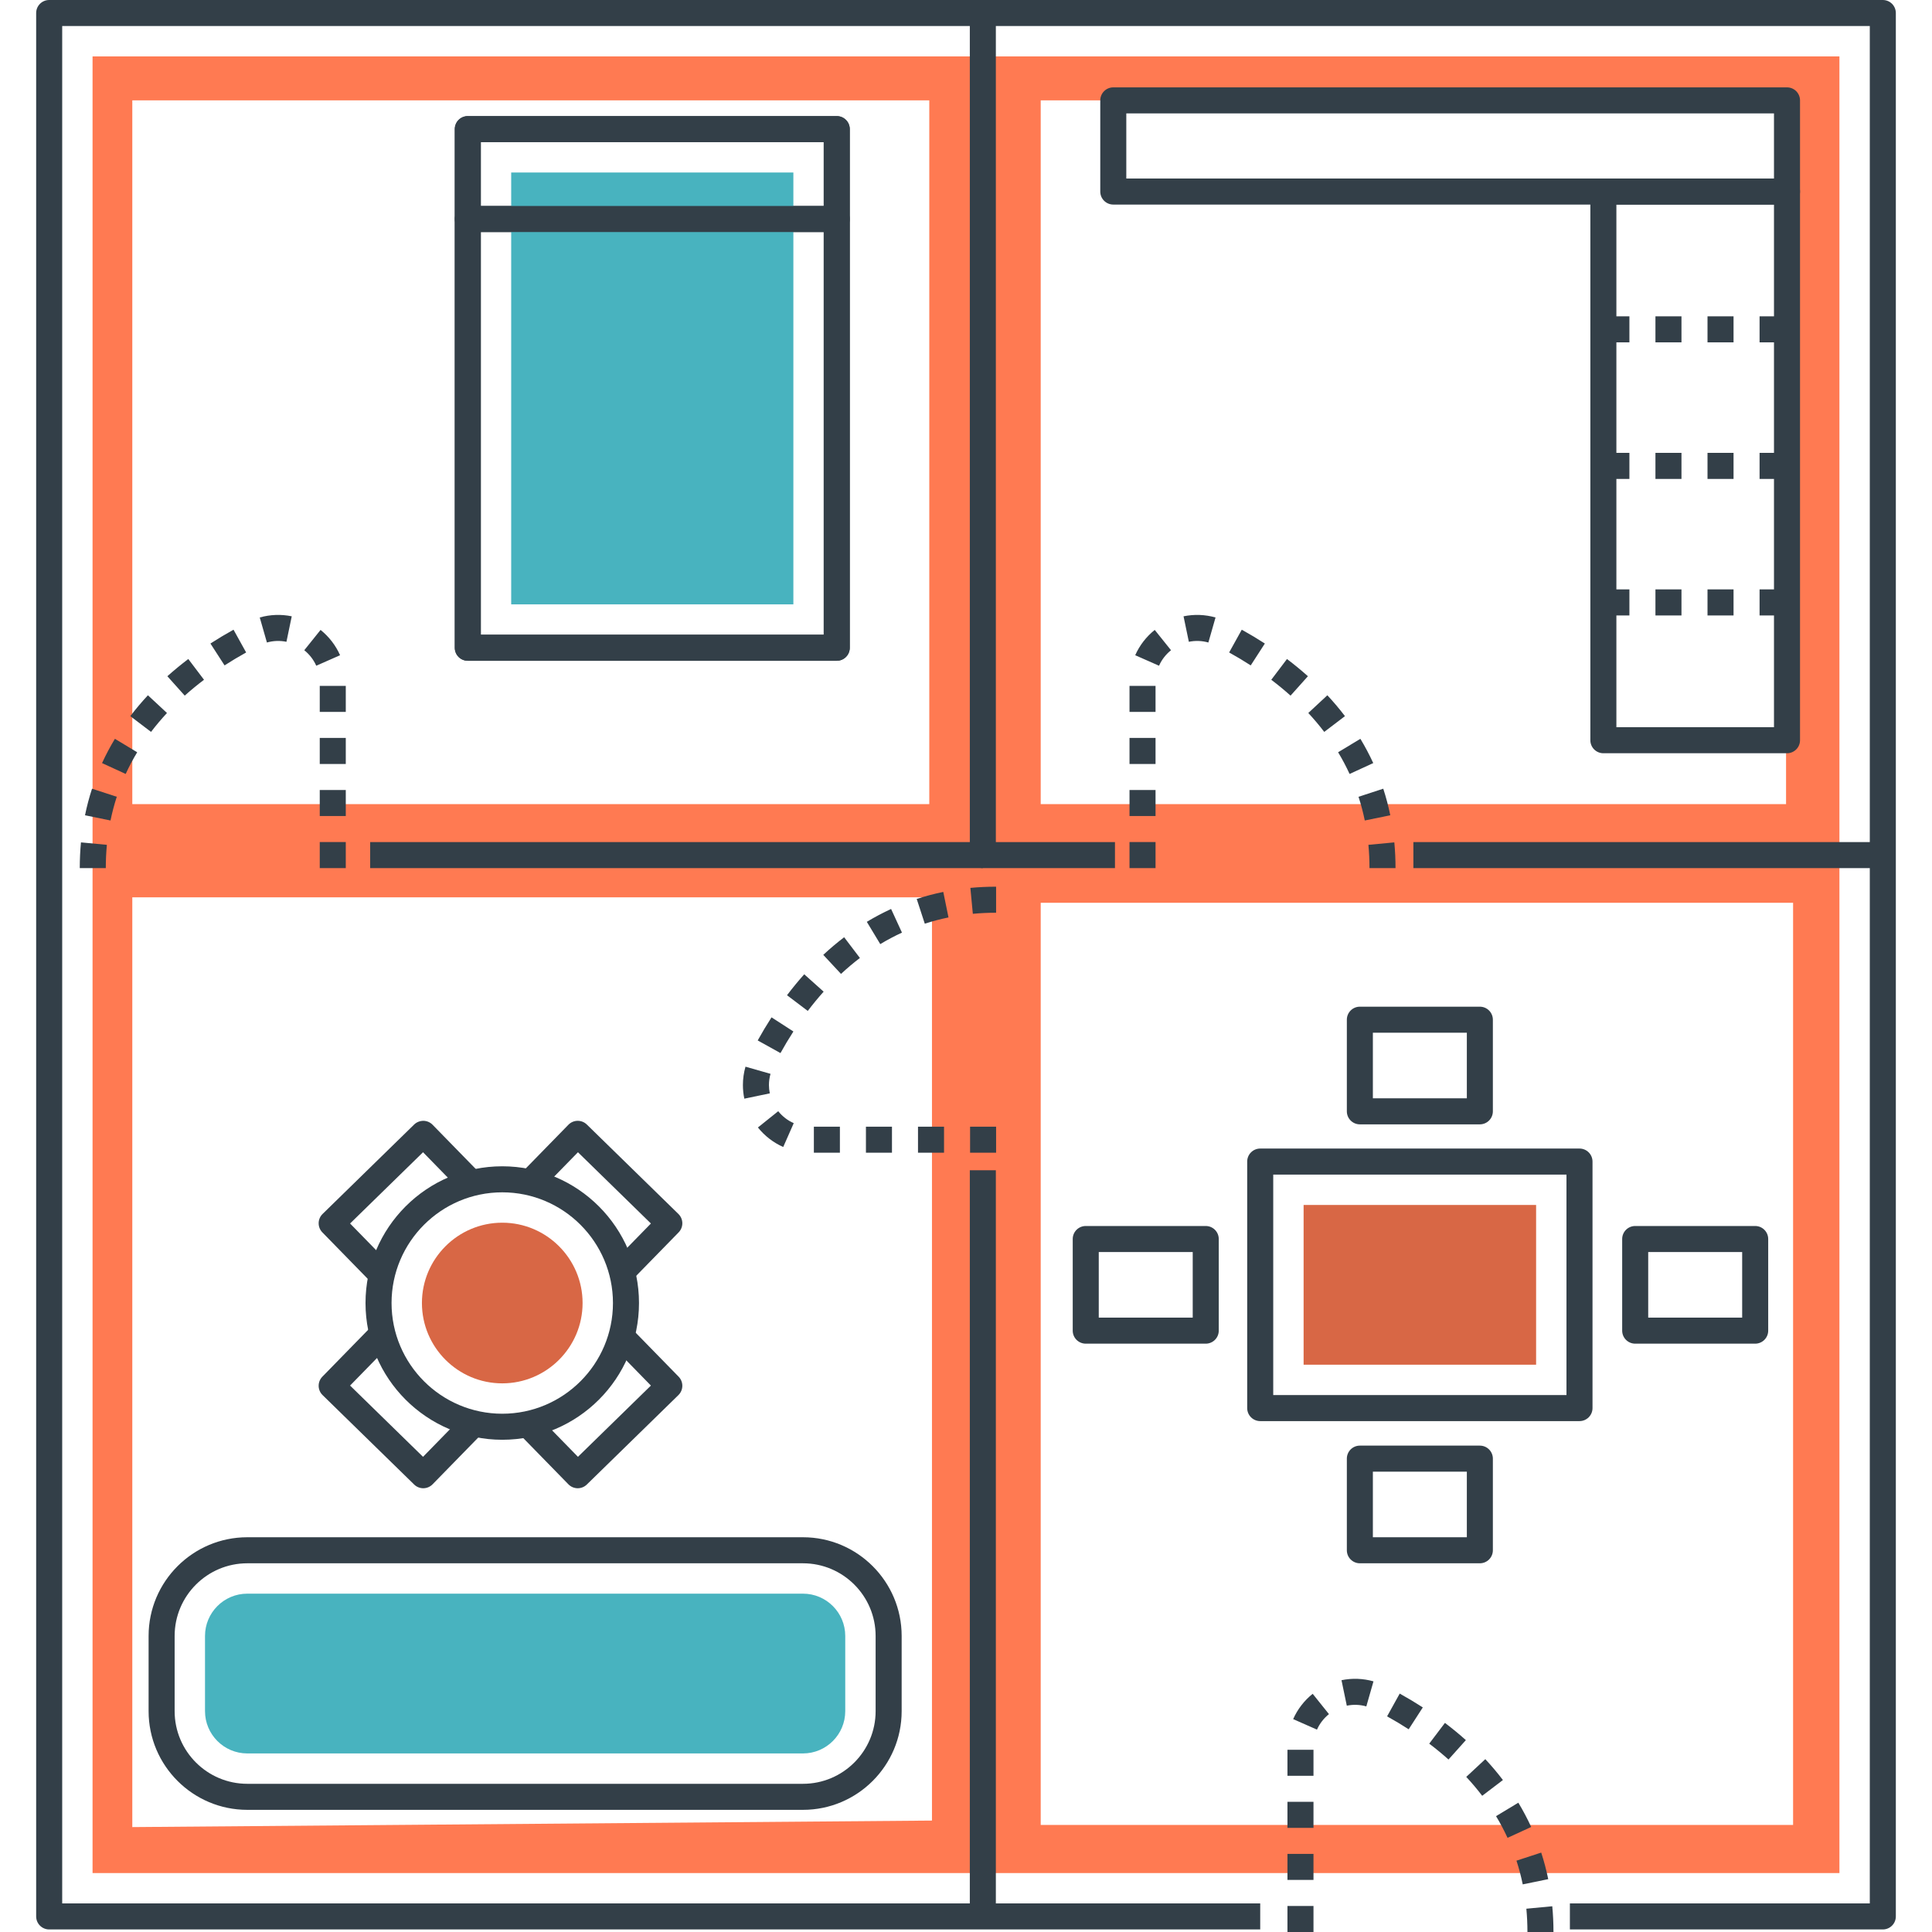 <?xml version="1.0" encoding="UTF-8" standalone="no"?>
<svg xmlns="http://www.w3.org/2000/svg" xmlns:xlink="http://www.w3.org/1999/xlink" xmlns:serif="http://www.serif.com/" width="100%" height="100%" viewBox="0 0 512 512" version="1.1" xml:space="preserve" style="fill-rule:evenodd;clip-rule:evenodd;stroke-linejoin:round;stroke-miterlimit:2;">
    <path d="M24.529,14.956L24.529,496.385L487.468,496.385L487.468,14.956L24.529,14.956ZM275.799,26.593L473.324,26.593L473.324,213.102L275.799,213.102L275.799,26.593ZM35.061,26.593L246.27,26.593L246.27,213.102L35.061,213.102L35.061,26.593ZM246.983,482.472L35.061,484.197L35.061,237.801L246.983,237.801L246.983,482.472ZM475.187,483.622L275.799,483.622L275.799,239.25L475.187,239.25L475.187,483.622Z" style="fill:rgb(255,122,82);fill-rule:nonzero;"></path>
    <path d="M498.966,0L13.034,0C11.128,0 9.584,1.544 9.584,3.45L9.584,507.874C9.584,509.78 11.128,511.324 13.034,511.324L333.971,511.324L333.971,504.425L16.483,504.425L16.483,6.899L495.516,6.899L495.516,504.424L416.037,504.424L416.037,511.323L498.966,511.323C500.872,511.323 502.416,509.779 502.416,507.873L502.416,3.45C502.416,1.544 500.872,0 498.966,0Z" style="fill:rgb(51,63,72);fill-rule:nonzero;"></path>
    <path d="M263.912,223.161L263.912,3.45L257.013,3.45L257.013,226.61C257.013,228.516 258.557,230.059 260.463,230.059L295.48,230.059L295.48,223.16L263.912,223.16L263.912,223.161Z" style="fill:rgb(51,63,72);fill-rule:nonzero;"></path>
    <rect x="374.561" y="223.161" width="124.406" height="6.899" style="fill:rgb(51,63,72);"></rect>
    <rect x="257.012" y="310.128" width="6.899" height="197.746" style="fill:rgb(51,63,72);"></rect>
    <rect x="98.097" y="223.161" width="162.365" height="6.899" style="fill:rgb(51,63,72);"></rect>
    <path d="M313.651,163.329L315.057,170.084C316.775,169.726 318.553,169.792 320.23,170.272L322.128,163.638C319.381,162.853 316.464,162.748 313.651,163.329ZM300.844,173.642L307.157,176.427C307.855,174.842 308.954,173.421 310.33,172.317L306.016,166.934C303.777,168.727 301.989,171.047 300.844,173.642ZM299.331,202.459L306.23,202.459L306.23,195.56L299.331,195.56L299.331,202.459ZM299.331,188.661L306.23,188.661L306.23,181.762L299.331,181.762L299.331,188.661ZM299.331,216.258L306.23,216.258L306.23,209.359L299.331,209.359L299.331,216.258ZM299.331,230.056L306.23,230.056L306.23,223.157L299.331,223.157L299.331,230.056ZM366.579,209.014L360.021,211.154C360.688,213.198 361.246,215.312 361.681,217.438L368.441,216.055C367.954,213.674 367.327,211.306 366.579,209.014ZM325.735,172.911C327.696,173.997 329.62,175.15 331.457,176.337L335.201,170.54C333.233,169.27 331.175,168.038 329.081,166.876L325.735,172.911ZM369.51,223.24L362.642,223.889C362.832,225.899 362.928,227.974 362.928,230.056L369.827,230.056C369.828,227.759 369.721,225.465 369.51,223.24ZM360.517,195.792L354.611,199.358C355.735,201.219 356.759,203.152 357.657,205.106L363.925,202.225C362.919,200.039 361.773,197.874 360.517,195.792ZM336.9,180.146C338.676,181.491 340.396,182.906 342.009,184.35L346.611,179.209C344.857,177.639 342.991,176.104 341.064,174.645L336.9,180.146ZM351.762,184.253L346.713,188.953C348.222,190.575 349.644,192.26 350.936,193.961L356.429,189.786C354.999,187.903 353.427,186.04 351.762,184.253ZM213.131,258.198C211.561,259.952 210.026,261.818 208.568,263.745L214.068,267.909C215.413,266.133 216.828,264.413 218.272,262.8L213.131,258.198ZM215.683,305.48L222.582,305.48L222.582,298.581L215.683,298.581L215.683,305.48ZM206.238,294.48L200.855,298.794C202.648,301.032 204.968,302.821 207.563,303.966L210.348,297.653C208.762,296.955 207.342,295.856 206.238,294.48ZM203.778,287.545C203.778,286.543 203.919,285.545 204.195,284.578L197.561,282.682C197.108,284.265 196.879,285.901 196.879,287.544C196.879,288.752 197.005,289.967 197.252,291.159L204.007,289.753C203.855,289.025 203.778,288.281 203.778,287.545ZM210.26,273.353L204.463,269.609C203.193,271.576 201.961,273.635 200.799,275.729L206.833,279.075C207.919,277.115 209.073,275.19 210.26,273.353ZM218.176,253.047L222.876,258.096C224.498,256.587 226.182,255.165 227.884,253.873L223.709,248.38C221.827,249.811 219.964,251.382 218.176,253.047ZM229.482,305.48L236.381,305.48L236.381,298.581L229.482,298.581L229.482,305.48ZM257.16,235.301L257.811,242.169C259.82,241.979 261.894,241.883 263.977,241.883L263.977,234.984C261.678,234.983 259.385,235.089 257.16,235.301ZM242.938,238.231L245.078,244.789C247.122,244.122 249.236,243.564 251.362,243.129L249.979,236.369C247.598,236.857 245.229,237.483 242.938,238.231ZM257.079,305.48L263.978,305.48L263.978,298.581L257.079,298.581L257.079,305.48ZM229.716,244.294L233.282,250.2C235.143,249.076 237.076,248.052 239.03,247.153L236.149,240.885C233.963,241.891 231.798,243.038 229.716,244.294ZM243.28,305.48L250.179,305.48L250.179,298.581L243.28,298.581L243.28,305.48ZM55.766,170.541L59.51,176.338C61.347,175.151 63.272,173.998 65.232,172.912L61.886,166.878C59.791,168.039 57.733,169.271 55.766,170.541ZM44.354,179.208L48.956,184.349C50.57,182.905 52.289,181.49 54.065,180.145L49.901,174.645C47.975,176.104 46.108,177.639 44.354,179.208ZM34.535,189.786L40.028,193.961C41.32,192.26 42.742,190.575 44.251,188.953L39.202,184.253C37.538,186.04 35.967,187.903 34.535,189.786ZM27.042,202.225L33.31,205.106C34.208,203.152 35.233,201.219 36.357,199.358L30.451,195.792C29.194,197.874 28.047,200.039 27.042,202.225ZM21.139,230.056L28.038,230.056C28.038,227.974 28.135,225.899 28.324,223.889L21.456,223.24C21.246,225.465 21.139,227.759 21.139,230.056ZM22.527,216.055L29.287,217.438C29.722,215.312 30.28,213.198 30.947,211.154L24.389,209.014C23.641,211.306 23.014,213.674 22.527,216.055ZM84.951,166.934L80.637,172.317C82.014,173.421 83.112,174.841 83.811,176.427L90.124,173.642C88.978,171.047 87.189,168.727 84.951,166.934ZM68.838,163.638L70.736,170.272C72.415,169.793 74.194,169.726 75.91,170.084L77.316,163.329C74.504,162.746 71.586,162.853 68.838,163.638ZM84.737,181.762L84.737,188.661L91.636,188.661L91.636,181.762L84.737,181.762ZM84.737,202.459L91.636,202.459L91.636,195.56L84.737,195.56L84.737,202.459ZM84.737,216.258L91.636,216.258L91.636,209.359L84.737,209.359L84.737,216.258ZM84.737,230.056L91.636,230.056L91.636,223.157L84.737,223.157L84.737,230.056ZM341.189,470.602L348.088,470.602L348.088,463.703L341.189,463.703L341.189,470.602ZM342.701,455.583L349.014,458.368C349.712,456.782 350.811,455.362 352.187,454.258L347.873,448.875C345.635,450.668 343.847,452.988 342.701,455.583ZM341.189,484.401L348.088,484.401L348.088,477.502L341.189,477.502L341.189,484.401ZM341.189,511.998L348.088,511.998L348.088,505.099L341.189,505.099L341.189,511.998ZM355.51,445.27L356.916,452.026C358.635,451.667 360.414,451.734 362.089,452.213L363.987,445.579C361.24,444.794 358.321,444.688 355.51,445.27ZM341.189,498.199L348.088,498.199L348.088,491.3L341.189,491.3L341.189,498.199ZM378.76,462.086C380.537,463.431 382.256,464.846 383.869,466.29L388.471,461.149C386.717,459.579 384.851,458.044 382.924,456.585L378.76,462.086ZM408.437,490.955L401.879,493.095C402.545,495.136 403.104,497.251 403.541,499.38L410.299,497.994C409.811,495.612 409.184,493.244 408.437,490.955ZM411.368,505.179L404.5,505.828C404.689,507.836 404.786,509.911 404.787,512L411.686,511.995C411.686,509.694 411.579,507.399 411.368,505.179ZM367.593,454.852C369.553,455.938 371.478,457.091 373.315,458.278L377.059,452.482C375.091,451.212 373.033,449.98 370.939,448.818L367.593,454.852ZM393.621,466.194L388.572,470.895C390.08,472.515 391.502,474.2 392.798,475.904L398.289,471.727C396.855,469.841 395.285,467.979 393.621,466.194ZM402.375,477.733L396.468,481.299C397.592,483.16 398.616,485.093 399.514,487.047L405.782,484.166C404.778,481.98 403.631,479.815 402.375,477.733ZM221.748,54.592L123.972,54.592C122.066,54.592 120.523,56.136 120.523,58.042L120.523,171.662C120.523,173.568 122.067,175.112 123.972,175.112L221.748,175.112C223.654,175.112 225.198,173.568 225.198,171.662L225.198,58.042C225.198,56.136 223.654,54.592 221.748,54.592ZM218.298,168.213L127.421,168.213L127.421,61.491L218.298,61.491L218.298,168.213Z" style="fill:rgb(51,63,72);fill-rule:nonzero;"></path>
    <rect x="135.471" y="45.716" width="74.779" height="114.447" style="fill:rgb(72,179,191);"></rect>
    <path d="M212.797,407.388L65.532,407.388C51.112,407.388 39.381,419.119 39.381,433.539L39.381,453.476C39.381,467.895 51.112,479.627 65.532,479.627L212.797,479.627C227.216,479.627 238.948,467.896 238.948,453.476L238.948,433.539C238.948,419.12 227.217,407.388 212.797,407.388ZM232.049,453.476C232.049,464.091 223.413,472.727 212.798,472.727L65.532,472.727C54.917,472.727 46.281,464.091 46.281,453.476L46.281,433.539C46.281,422.924 54.917,414.288 65.532,414.288L212.797,414.288C223.412,414.288 232.048,422.924 232.048,433.539L232.048,453.476L232.049,453.476Z" style="fill:rgb(51,63,72);fill-rule:nonzero;"></path>
    <path d="M212.797,422.337L65.532,422.337C59.355,422.337 54.33,427.362 54.33,433.539L54.33,453.476C54.33,459.653 59.355,464.678 65.532,464.678L212.797,464.678C218.974,464.678 223.999,459.653 223.999,453.476L223.999,433.539C224,427.362 218.974,422.337 212.797,422.337Z" style="fill:rgb(72,179,191);fill-rule:nonzero;"></path>
    <path d="M418.582,304.378L333.971,304.378C332.065,304.378 330.521,305.922 330.521,307.828L330.521,373.158C330.521,375.064 332.065,376.608 333.971,376.608L418.582,376.608C420.488,376.608 422.032,375.064 422.032,373.158L422.032,307.828C422.031,305.922 420.488,304.378 418.582,304.378ZM415.132,369.709L337.42,369.709L337.42,311.278L415.132,311.278L415.132,369.709Z" style="fill:rgb(51,63,72);fill-rule:nonzero;"></path>
    <rect x="345.469" y="319.327" width="61.614" height="42.333" style="fill:rgb(216,103,69);"></rect>
    <path d="M392.176,266.782L360.376,266.782C358.47,266.782 356.927,268.326 356.927,270.232L356.927,294.514C356.927,296.42 358.471,297.964 360.376,297.964L392.176,297.964C394.082,297.964 395.626,296.42 395.626,294.514L395.626,270.232C395.626,268.326 394.082,266.782 392.176,266.782ZM388.727,291.064L363.826,291.064L363.826,273.681L388.727,273.681L388.727,291.064ZM392.176,383.106L360.376,383.106C358.47,383.106 356.927,384.65 356.927,386.555L356.927,410.837C356.927,412.743 358.471,414.287 360.376,414.287L392.176,414.287C394.082,414.287 395.626,412.743 395.626,410.837L395.626,386.555C395.626,384.65 394.082,383.106 392.176,383.106ZM388.727,407.388L363.826,407.388L363.826,390.005L388.727,390.005L388.727,407.388ZM465.142,324.902L433.343,324.902C431.437,324.902 429.894,326.446 429.894,328.352L429.894,352.635C429.894,354.541 431.438,356.085 433.343,356.085L465.142,356.085C467.048,356.085 468.592,354.541 468.592,352.635L468.592,328.352C468.591,326.446 467.047,324.902 465.142,324.902ZM461.692,349.185L436.792,349.185L436.792,331.801L461.692,331.801L461.692,349.185ZM319.533,324.902L287.733,324.902C285.827,324.902 284.283,326.446 284.283,328.352L284.283,352.635C284.283,354.541 285.827,356.085 287.733,356.085L319.533,356.085C321.439,356.085 322.983,354.541 322.983,352.635L322.983,328.352C322.983,326.446 321.439,324.902 319.533,324.902ZM316.083,349.185L291.182,349.185L291.182,331.801L316.083,331.801L316.083,349.185ZM133.104,309.079C113.123,309.079 96.866,325.334 96.866,345.316C96.866,365.298 113.122,381.553 133.104,381.553C153.085,381.553 169.341,365.298 169.341,345.316C169.341,325.334 153.085,309.079 133.104,309.079ZM133.104,374.653C116.927,374.653 103.765,361.492 103.765,345.316C103.765,329.14 116.927,315.979 133.104,315.979C149.281,315.979 162.441,329.14 162.441,345.316C162.441,361.492 149.28,374.653 133.104,374.653Z" style="fill:rgb(51,63,72);fill-rule:nonzero;"></path>
    <path d="M133.104,324.027C121.365,324.027 111.814,333.577 111.814,345.315C111.814,357.053 121.364,366.603 133.104,366.603C144.842,366.603 154.392,357.053 154.392,345.315C154.392,333.577 144.841,324.027 133.104,324.027Z" style="fill:rgb(216,103,69);fill-rule:nonzero;"></path>
    <path d="M179.786,321.714L155.515,298.01C154.155,296.681 151.97,296.704 150.637,298.068L137.713,311.301L142.65,316.121L153.163,305.357L172.499,324.24L162.378,334.603L167.314,339.423L179.845,326.592C181.175,325.23 181.149,323.046 179.786,321.714ZM122.622,375.307L112.109,386.072L92.774,367.189L102.895,356.825L97.959,352.005L85.428,364.835C84.097,366.197 84.123,368.381 85.486,369.713L109.756,393.417C110.401,394.047 111.265,394.399 112.166,394.399L112.207,394.399C113.122,394.388 113.995,394.014 114.635,393.359L127.559,380.126L122.622,375.307ZM179.844,364.835L167.313,352.005L162.377,356.825L172.498,367.189L153.162,386.072L142.649,375.307L137.712,380.127L150.636,393.36C151.312,394.053 152.208,394.4 153.104,394.4C153.973,394.4 154.844,394.073 155.514,393.418L179.785,369.714C181.149,368.382 181.175,366.198 179.844,364.835ZM114.635,298.068C113.996,297.413 113.122,297.039 112.207,297.028C111.301,297.033 110.41,297.37 109.757,298.009L85.487,321.713C84.124,323.045 84.098,325.229 85.429,326.591L97.96,339.422L102.896,334.602L92.775,324.239L112.11,305.356L122.623,316.122L127.559,311.302L114.635,298.068ZM473.575,47.312L424.911,47.312C423.005,47.312 421.461,48.856 421.461,50.762L421.461,196.168C421.461,198.074 423.005,199.618 424.911,199.618L473.575,199.618C475.481,199.618 477.024,198.074 477.024,196.168L477.024,50.762C477.024,48.856 475.48,47.312 473.575,47.312ZM470.125,192.718L428.36,192.718L428.36,54.211L470.125,54.211L470.125,192.718Z" style="fill:rgb(51,63,72);fill-rule:nonzero;"></path>
    <path d="M473.575,23.154L295.031,23.154C293.125,23.154 291.582,24.698 291.582,26.604L291.582,50.763C291.582,52.669 293.126,54.213 295.031,54.213L473.575,54.213C475.481,54.213 477.024,52.669 477.024,50.763L477.024,26.603C477.024,24.698 475.48,23.154 473.575,23.154ZM470.125,47.312L298.481,47.312L298.481,30.053L470.125,30.053L470.125,47.312ZM438.709,90.732L445.608,90.732L445.608,83.833L438.709,83.833L438.709,90.732ZM424.911,90.732L431.81,90.732L431.81,83.833L424.911,83.833L424.911,90.732ZM466.306,83.833L466.306,90.732L470.735,90.732L470.735,83.833L466.306,83.833ZM452.508,90.732L459.407,90.732L459.407,83.833L452.508,83.833L452.508,90.732ZM466.306,120.016L466.306,126.915L470.735,126.915L470.735,120.016L466.306,120.016ZM438.709,126.915L445.608,126.915L445.608,120.016L438.709,120.016L438.709,126.915ZM424.911,126.915L431.81,126.915L431.81,120.016L424.911,120.016L424.911,126.915ZM452.508,126.915L459.407,126.915L459.407,120.016L452.508,120.016L452.508,126.915ZM438.709,163.097L445.608,163.097L445.608,156.198L438.709,156.198L438.709,163.097ZM424.911,163.097L431.81,163.097L431.81,156.198L424.911,156.198L424.911,163.097ZM466.306,156.197L466.306,163.096L470.735,163.096L470.735,156.197L466.306,156.197ZM452.508,163.097L459.407,163.097L459.407,156.198L452.508,156.198L452.508,163.097ZM221.748,30.768L123.972,30.768C122.066,30.768 120.523,32.312 120.523,34.218L120.523,58.042C120.523,59.948 122.067,61.491 123.972,61.491L221.748,61.491C223.654,61.491 225.198,59.947 225.198,58.042L225.198,34.218C225.198,32.312 223.654,30.768 221.748,30.768ZM218.298,54.592L127.421,54.592L127.421,37.667L218.298,37.667L218.298,54.592Z" style="fill:rgb(51,63,72);fill-rule:nonzero;"></path>
    <path d="M221.748,30.768L123.972,30.768C122.066,30.768 120.523,32.312 120.523,34.218L120.523,171.662C120.523,173.568 122.067,175.111 123.972,175.111L221.748,175.111C223.654,175.111 225.198,173.567 225.198,171.662L225.198,34.218C225.198,32.312 223.654,30.768 221.748,30.768ZM218.298,168.212L127.421,168.212L127.421,37.667L218.298,37.667L218.298,168.212Z" style="fill:rgb(51,63,72);fill-rule:nonzero;"></path>
</svg>
